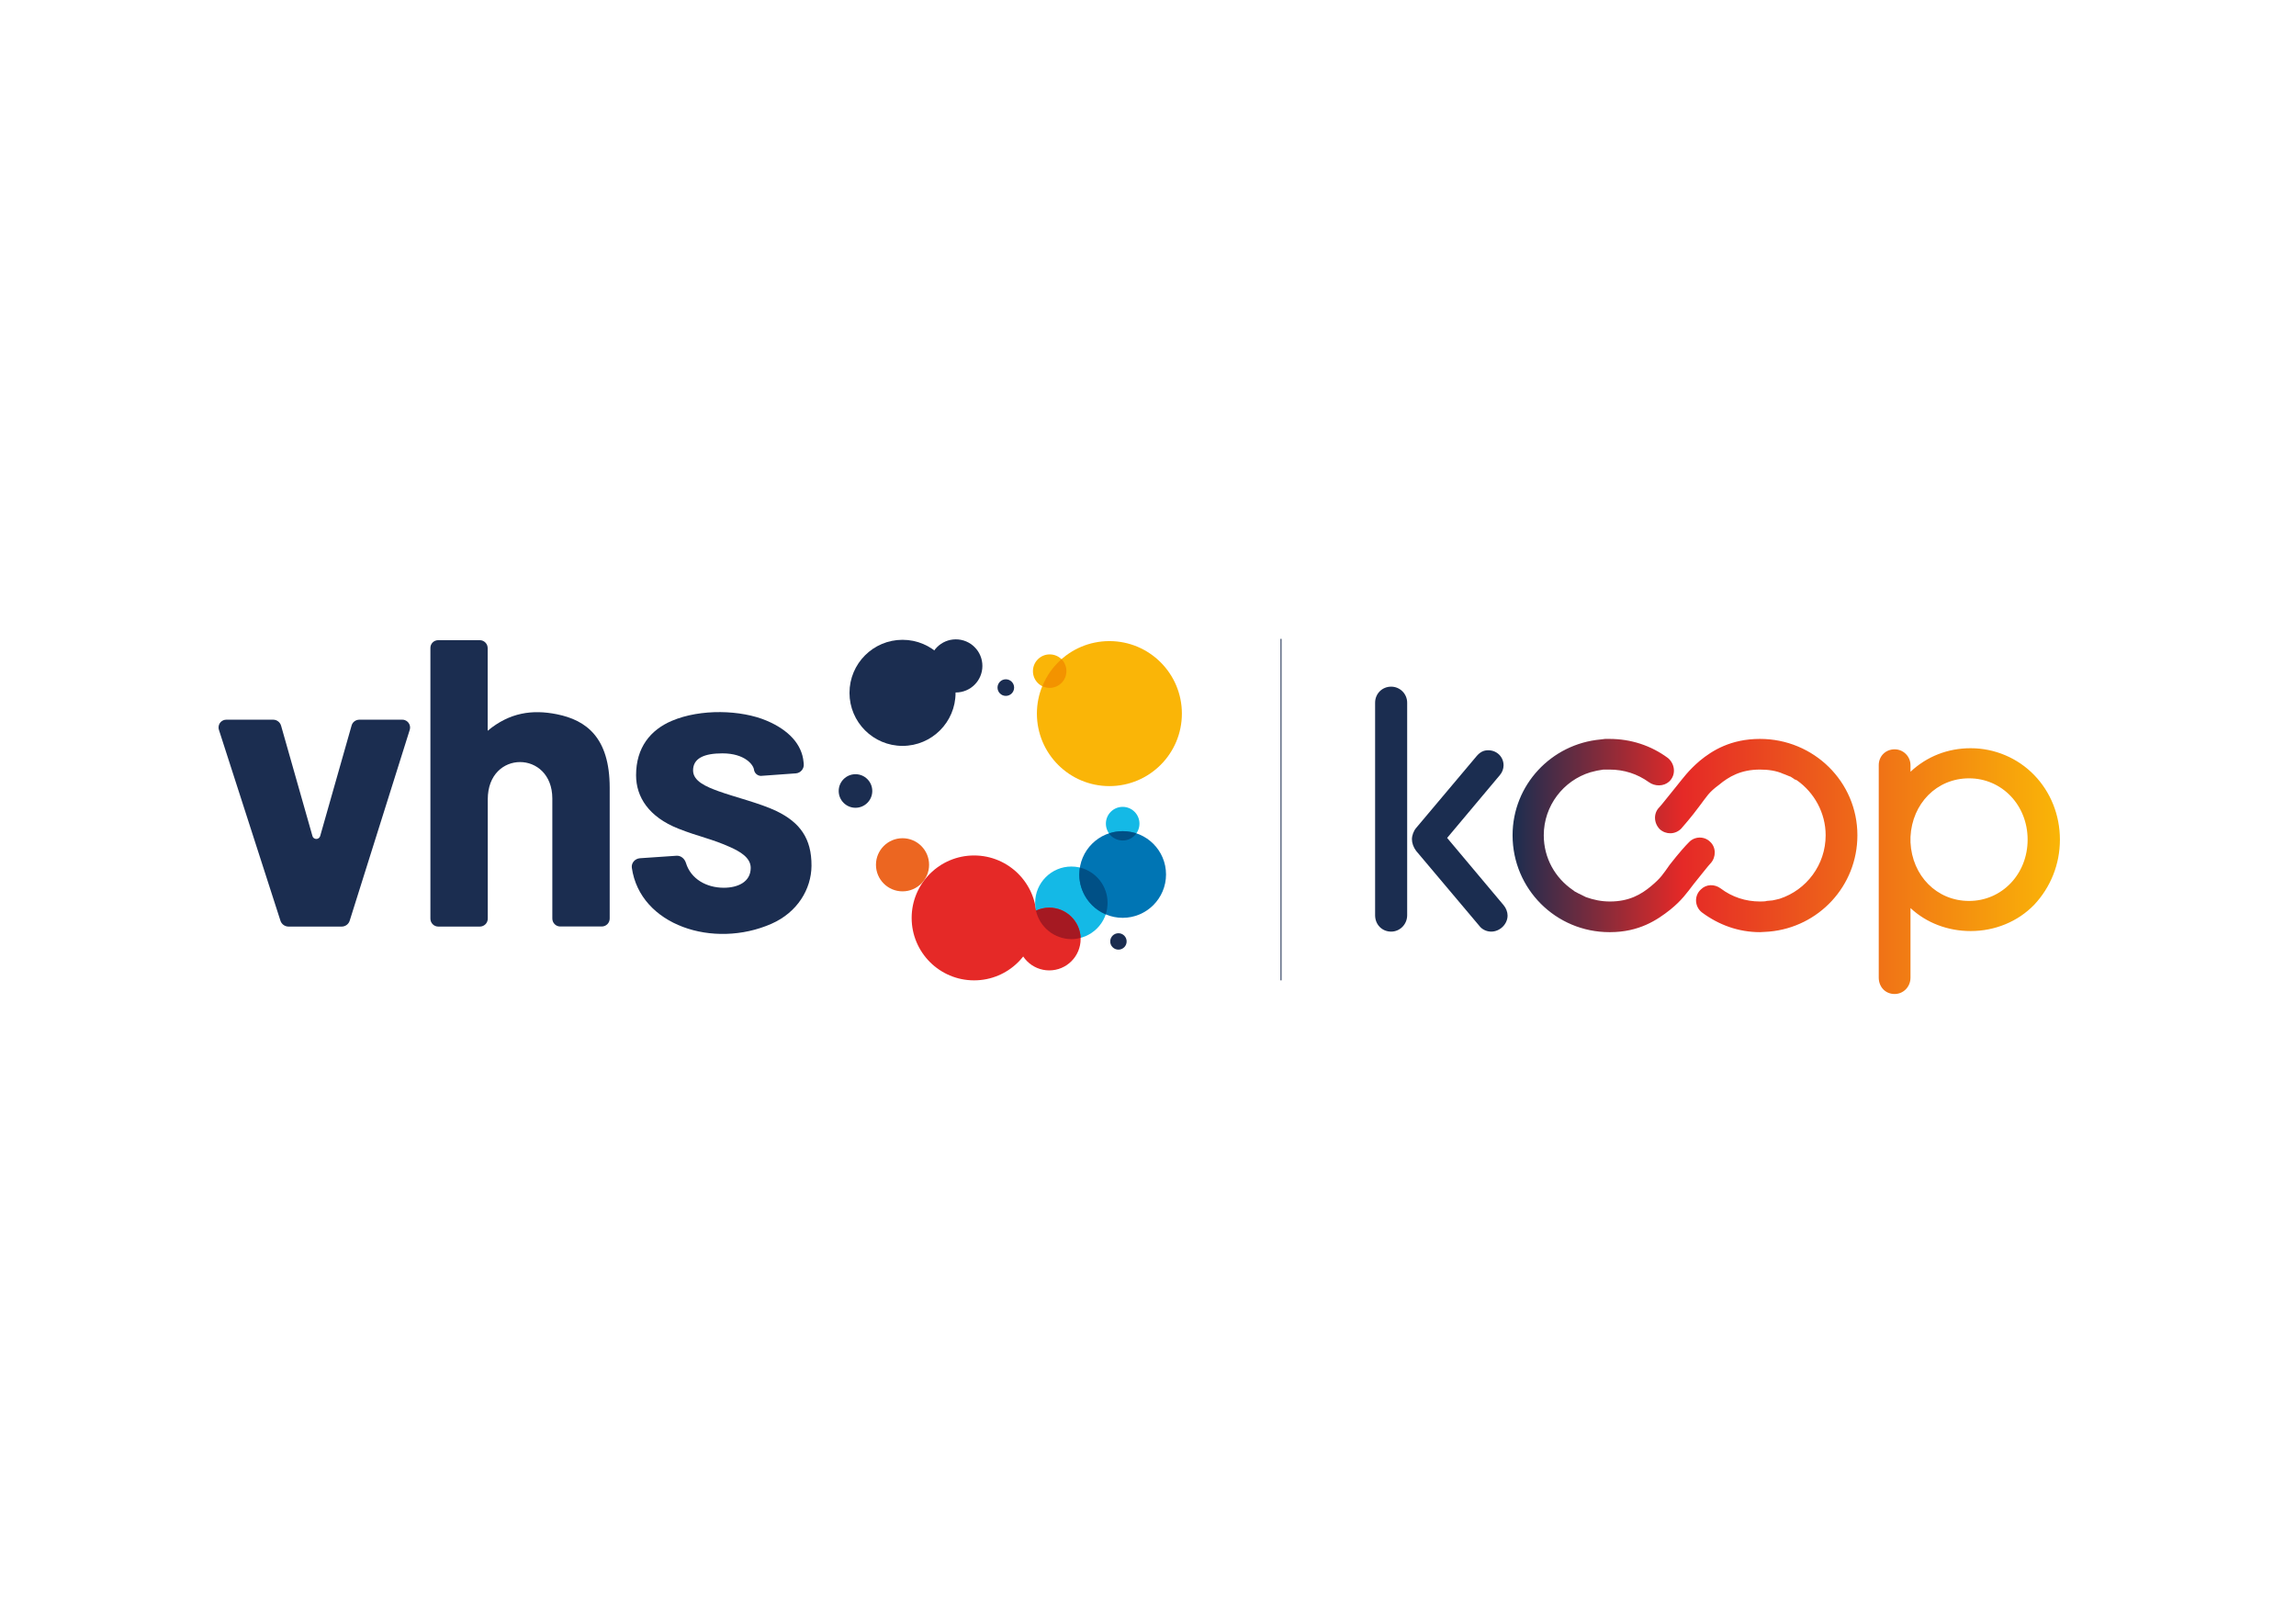<?xml version="1.0" encoding="UTF-8" standalone="no"?>
<svg xmlns="http://www.w3.org/2000/svg" xmlns:xlink="http://www.w3.org/1999/xlink" xmlns:serif="http://www.serif.com/" width="100%" height="100%" viewBox="0 0 1191 842" version="1.1" xml:space="preserve" style="fill-rule:evenodd;clip-rule:evenodd;stroke-miterlimit:10;">
    <g transform="matrix(0.24,0,0,0.24,0,0)">
        <g id="Ebene-1" transform="matrix(4.167,0,0,4.167,0,0)">
            <g transform="matrix(-1,0,0,1,582.318,435.871)">
                <path d="M0,-17.413C-4.809,-17.413 -8.707,-13.515 -8.707,-8.706C-8.707,-3.898 -4.809,0 0,0C4.808,0 8.707,-3.898 8.707,-8.706C8.707,-13.515 4.808,-17.413 0,-17.413" style="fill:rgb(20,185,230);fill-rule:nonzero;"></path>
            </g>
            <g transform="matrix(1,0,0,1,113.55,475.29)">
                <path d="M0,-96.777L31.908,2.201C32.482,4.018 34.204,5.262 36.118,5.262L63.673,5.262C65.586,5.262 67.261,4.018 67.835,2.201L98.978,-96.777C99.647,-98.882 98.451,-101.178 96.347,-101.848C95.964,-101.991 95.533,-102.039 95.151,-102.039L72.858,-102.039C70.944,-102.039 69.27,-100.795 68.792,-98.93L52.527,-41.715C52.192,-40.615 51.044,-39.945 49.943,-40.28C49.226,-40.471 48.699,-40.997 48.508,-41.715L32.243,-98.93C31.717,-100.748 30.042,-102.039 28.177,-102.039L3.827,-102.039C1.627,-102.039 -0.191,-100.269 -0.191,-98.021C-0.191,-97.59 -0.144,-97.208 0,-96.777" style="fill:rgb(27,45,80);fill-rule:nonzero;"></path>
            </g>
            <g transform="matrix(1,0,0,1,227.309,480.552)">
                <path d="M0,-148.538L21.527,-148.538C23.824,-148.538 25.641,-146.672 25.641,-144.424L25.641,-101.561C37.075,-111.081 48.843,-112.659 61.52,-110.124C76.828,-107.062 88.932,-98.021 88.932,-71.997L88.932,-4.162C88.932,-1.865 87.066,-0.048 84.817,-0.048L63.29,-0.048C60.994,-0.048 59.176,-1.913 59.176,-4.162L59.176,-66.495C59.08,-91.515 25.689,-91.849 25.689,-66.017L25.689,-4.114C25.689,-1.818 23.824,0 21.575,0L0.048,0C-2.248,0 -4.066,-1.865 -4.066,-4.114L-4.066,-144.424C-4.114,-146.72 -2.296,-148.538 0,-148.538" style="fill:rgb(27,45,80);fill-rule:nonzero;"></path>
            </g>
            <g transform="matrix(1,0,0,1,331.932,414.631)">
                <path d="M0,30.473L18.992,29.181C21.288,29.038 23.202,30.76 23.871,32.961C26.407,41.237 34.491,45.781 43.485,45.781C50.661,45.781 57.454,42.863 57.454,35.448C57.454,29.995 51.474,26.837 47.073,24.828C37.17,20.331 30.951,19.47 19.901,15.117C4.688,9.089 -2.009,-1.196 -2.009,-12.582C-2.009,-26.981 5.501,-36.07 16.456,-40.758C31.478,-47.169 52.479,-46.451 65.634,-40.902C77.02,-36.118 84.052,-28.655 84.865,-19.375L84.961,-18.418C85.2,-15.93 83.335,-13.73 80.847,-13.538L80.751,-13.538L63.529,-12.295C61.52,-11.912 59.559,-13.251 59.176,-15.308C58.985,-17.844 54.536,-23.919 42.768,-23.919C33.2,-23.919 27.555,-21.336 27.555,-15.069C27.555,-9.52 34.252,-6.65 40.711,-4.306C48.843,-1.34 62.429,1.961 70.849,6.028C82.952,11.912 89.075,20.14 88.98,34.444C88.884,46.451 81.708,58.554 68.17,64.486C38.175,77.642 0.048,65.347 -4.21,35.4C-4.545,32.865 -2.535,30.664 0,30.473" style="fill:rgb(27,45,80);fill-rule:nonzero;"></path>
            </g>
            <g transform="matrix(-1,0,0,1,468.128,386.836)">
                <path d="M0,-55.014C-15.192,-55.014 -27.507,-42.699 -27.507,-27.507C-27.507,-12.315 -15.192,0 0,0C15.192,0 27.507,-12.315 27.507,-27.507C27.507,-42.699 15.192,-55.014 0,-55.014" style="fill:rgb(27,45,80);fill-rule:nonzero;"></path>
            </g>
            <g transform="matrix(-1,0,0,1,495.778,359.138)">
                <path d="M0,-27.555C-7.609,-27.555 -13.777,-21.387 -13.777,-13.778C-13.777,-6.168 -7.609,0 0,0C7.609,0 13.777,-6.168 13.777,-13.778C13.777,-21.387 7.609,-27.555 0,-27.555" style="fill:rgb(27,45,80);fill-rule:nonzero;"></path>
            </g>
            <g transform="matrix(-1,0,0,1,521.707,360.908)">
                <path d="M0,-8.611C-2.378,-8.611 -4.305,-6.683 -4.305,-4.306C-4.305,-1.928 -2.378,0 0,0C2.378,0 4.305,-1.928 4.305,-4.306C4.305,-6.683 2.378,-8.611 0,-8.611" style="fill:rgb(27,45,80);fill-rule:nonzero;"></path>
            </g>
            <g transform="matrix(-1,0,0,1,443.73,418.936)">
                <path d="M0,-17.413C-4.809,-17.413 -8.707,-13.515 -8.707,-8.706C-8.707,-3.898 -4.809,0 0,0C4.809,0 8.707,-3.898 8.707,-8.706C8.707,-13.515 4.809,-17.413 0,-17.413" style="fill:rgb(27,45,80);fill-rule:nonzero;"></path>
            </g>
            <g transform="matrix(-1,0,0,1,580.118,492.511)">
                <path d="M0,-8.515C-2.351,-8.515 -4.258,-6.609 -4.258,-4.257C-4.258,-1.906 -2.351,0 0,0C2.351,0 4.258,-1.906 4.258,-4.257C4.258,-6.609 2.351,-8.515 0,-8.515" style="fill:rgb(27,45,80);fill-rule:nonzero;"></path>
            </g>
            <g transform="matrix(-1,0,0,1,575.429,407.694)">
                <path d="M0,-75.202C-20.766,-75.202 -37.601,-58.367 -37.601,-37.601C-37.601,-16.835 -20.766,0 0,0C20.766,0 37.601,-16.835 37.601,-37.601C37.601,-58.367 20.766,-75.202 0,-75.202" style="fill:rgb(250,181,7);fill-rule:nonzero;"></path>
            </g>
            <g transform="matrix(-1,0,0,1,544.478,356.794)">
                <path d="M0,-17.413C-4.809,-17.413 -8.707,-13.515 -8.707,-8.706C-8.707,-3.898 -4.809,0 0,0C4.808,0 8.707,-3.898 8.707,-8.706C8.707,-13.515 4.808,-17.413 0,-17.413" style="fill:rgb(250,181,7);fill-rule:nonzero;"></path>
            </g>
            <g transform="matrix(-0.924,-0.383,-0.383,0.924,540.619,354.758)">
                <path d="M-4.282,-15.731C-1.727,-10.528 -0.397,-4.745 -0.462,1.029C-1.786,1.101 -3.089,0.871 -4.282,0.376C-8.745,-1.475 -10.821,-6.583 -8.988,-11.002C-8.108,-13.123 -6.407,-14.851 -4.282,-15.731" style="fill:rgb(243,147,0);fill-rule:nonzero;"></path>
            </g>
            <g transform="matrix(-1,0,0,1,468.128,462.278)">
                <path d="M0,-27.555C-7.609,-27.555 -13.777,-21.387 -13.777,-13.778C-13.777,-6.168 -7.609,0 0,0C7.609,0 13.777,-6.168 13.777,-13.778C13.777,-21.387 7.609,-27.555 0,-27.555" style="fill:rgb(236,102,33);fill-rule:nonzero;"></path>
            </g>
            <g transform="matrix(-1,0,0,1,505.25,508.442)">
                <path d="M0,-64.773C-17.887,-64.773 -32.387,-50.273 -32.387,-32.386C-32.387,-14.5 -17.887,0 0,0C17.887,0 32.387,-14.5 32.387,-32.386C32.387,-50.273 17.887,-64.773 0,-64.773" style="fill:rgb(229,41,39);fill-rule:nonzero;"></path>
            </g>
            <g transform="matrix(-1,0,0,1,555.72,487.01)">
                <path d="M0,-37.601C-10.383,-37.601 -18.8,-29.184 -18.8,-18.8C-18.8,-8.417 -10.383,0 0,0C10.383,0 18.8,-8.417 18.8,-18.8C18.8,-29.184 10.383,-37.601 0,-37.601" style="fill:rgb(20,185,230);fill-rule:nonzero;"></path>
            </g>
            <g transform="matrix(-1,0,0,1,544.239,503.275)">
                <path d="M0,-32.53C-8.983,-32.53 -16.265,-25.248 -16.265,-16.265C-16.265,-7.282 -8.983,0 0,0C8.983,0 16.265,-7.282 16.265,-16.265C16.265,-25.248 8.983,-32.53 0,-32.53" style="fill:rgb(229,41,39);fill-rule:nonzero;"></path>
            </g>
            <g transform="matrix(-1,0,0,1,582.318,476.007)">
                <path d="M0,-44.968C-12.418,-44.968 -22.484,-34.902 -22.484,-22.484C-22.484,-10.066 -12.418,0 0,0C12.418,0 22.484,-10.066 22.484,-22.484C22.484,-34.902 12.418,-44.968 0,-44.968" style="fill:rgb(0,117,180);fill-rule:nonzero;"></path>
            </g>
            <g transform="matrix(-0.818,0.576,0.576,0.818,557.455,482.874)">
                <path d="M3.827,-17.525C5.744,-18.874 8.003,-19.82 10.342,-20.238C13.733,-12.094 10.998,-2.682 3.827,2.423C2.497,3.36 1.03,4.1 -0.471,4.629C-5.207,-2.684 -3.331,-12.486 3.827,-17.525" style="fill:rgb(165,25,34);fill-rule:nonzero;"></path>
            </g>
            <g transform="matrix(-0.875,0.483,0.483,0.875,579.128,469.29)">
                <path d="M7.281,-26.131C8.026,-25.176 8.688,-24.176 9.309,-23.152C13.657,-15.279 12.837,-5.482 7.281,1.576C5.769,0.226 4.524,-1.436 3.529,-3.238C-0.634,-10.775 0.905,-20.26 7.281,-26.131" style="fill:rgb(0,80,134);fill-rule:nonzero;"></path>
            </g>
            <g transform="matrix(-1,0,0,1,582.27,435.919)">
                <path d="M-0.048,-4.832C2.344,-4.832 4.784,-4.449 7.08,-3.684C5.453,-1.388 2.774,-0.048 -0.048,0C-2.871,0 -5.502,-1.388 -7.128,-3.684C-4.832,-4.449 -2.44,-4.832 -0.048,-4.832" style="fill:rgb(0,80,134);fill-rule:nonzero;"></path>
            </g>
            <g transform="matrix(0,1,1,0,753.013,419.883)">
                <path d="M-88.559,-88.559L88.559,-88.559" style="fill:none;fill-rule:nonzero;stroke:rgb(27,45,80);stroke-width:0.5px;"></path>
            </g>
            <g transform="matrix(1,0,0,1,721.567,483.159)">
                <path d="M0,-127.041C-4.663,-127.041 -8.315,-123.389 -8.315,-118.726L-8.315,-8.489C-8.315,-3.65 -4.74,0 0,0C4.585,0 8.315,-3.809 8.315,-8.489L8.315,-118.726C8.315,-123.311 4.585,-127.041 0,-127.041M58.329,-13.721L29.045,-48.592L56.429,-81.215C57.622,-82.608 58.312,-84.451 58.312,-86.262C58.312,-90.633 54.812,-94.056 50.344,-94.056C48.021,-94.056 46.26,-93.192 44.46,-91.166L44.447,-91.152L44.435,-91.138L13.021,-53.823C11.681,-52.286 10.781,-49.906 10.781,-47.897C10.781,-45.915 11.577,-43.717 12.965,-41.867L12.989,-41.835L13.014,-41.806L45.613,-3.136C46.997,-1.201 49.402,0 51.907,0C56.428,0 60.395,-3.886 60.395,-8.315C60.395,-10.163 59.603,-12.234 58.329,-13.721" style="fill:rgb(27,45,80);fill-rule:nonzero;"></path>
            </g>
            <g transform="matrix(283.898,0,0,-283.898,784.553,449.368)">
                <path d="M0.342,0.193C0.321,0.175 0.312,0.162 0.299,0.146C0.285,0.129 0.272,0.112 0.268,0.108C0.257,0.097 0.258,0.079 0.269,0.068C0.28,0.058 0.297,0.058 0.308,0.069C0.313,0.075 0.325,0.088 0.342,0.111C0.355,0.128 0.358,0.135 0.377,0.149C0.395,0.164 0.417,0.177 0.452,0.177C0.467,0.177 0.482,0.175 0.495,0.169C0.496,0.169 0.507,0.164 0.508,0.164C0.509,0.163 0.515,0.16 0.515,0.159C0.517,0.159 0.52,0.157 0.52,0.157C0.551,0.135 0.572,0.098 0.572,0.057C0.572,0.003 0.537,-0.043 0.488,-0.059C0.488,-0.059 0.476,-0.062 0.475,-0.062C0.474,-0.062 0.465,-0.063 0.464,-0.063C0.463,-0.064 0.453,-0.064 0.452,-0.064C0.426,-0.064 0.401,-0.056 0.38,-0.04C0.369,-0.032 0.354,-0.032 0.344,-0.042C0.331,-0.054 0.333,-0.074 0.346,-0.084C0.377,-0.107 0.413,-0.12 0.452,-0.12C0.455,-0.12 0.468,-0.119 0.469,-0.119C0.559,-0.111 0.63,-0.036 0.63,0.057C0.63,0.155 0.55,0.233 0.452,0.233L0.452,0.233C0.452,0.233 0.452,0.233 0.452,0.233C0.399,0.233 0.365,0.212 0.342,0.193ZM0.169,0.233C0.169,0.233 0.161,0.232 0.161,0.232C0.071,0.224 0,0.149 0,0.057C0,-0.041 0.079,-0.12 0.177,-0.12L0.177,-0.12C0.177,-0.12 0.178,-0.12 0.178,-0.12C0.231,-0.12 0.264,-0.098 0.288,-0.079C0.309,-0.062 0.318,-0.049 0.331,-0.032C0.344,-0.016 0.358,0.002 0.362,0.006C0.372,0.017 0.372,0.035 0.361,0.045C0.35,0.056 0.332,0.055 0.322,0.044C0.316,0.038 0.305,0.026 0.287,0.003C0.275,-0.014 0.271,-0.021 0.253,-0.036C0.235,-0.051 0.213,-0.064 0.178,-0.064C0.162,-0.064 0.148,-0.061 0.134,-0.056C0.134,-0.056 0.122,-0.05 0.122,-0.05C0.121,-0.05 0.115,-0.046 0.114,-0.046C0.113,-0.045 0.11,-0.043 0.11,-0.043C0.078,-0.021 0.057,0.015 0.057,0.057C0.057,0.111 0.093,0.157 0.142,0.172C0.142,0.172 0.154,0.175 0.154,0.175C0.155,0.175 0.165,0.177 0.166,0.177C0.167,0.177 0.177,0.177 0.177,0.177C0.204,0.177 0.228,0.169 0.249,0.154C0.26,0.146 0.276,0.146 0.286,0.155C0.299,0.167 0.297,0.187 0.284,0.198C0.253,0.221 0.216,0.233 0.177,0.233C0.175,0.233 0.172,0.233 0.169,0.233ZM0.727,0.173L0.727,0.185C0.727,0.201 0.714,0.214 0.698,0.214C0.682,0.214 0.669,0.202 0.669,0.185L0.669,-0.203C0.669,-0.22 0.681,-0.233 0.698,-0.233C0.714,-0.233 0.727,-0.22 0.727,-0.203L0.727,-0.076C0.756,-0.103 0.795,-0.118 0.837,-0.118C0.881,-0.118 0.923,-0.101 0.953,-0.07C0.983,-0.038 1,0.004 1,0.049C1,0.094 0.983,0.136 0.953,0.167C0.923,0.198 0.881,0.216 0.837,0.216C0.795,0.216 0.757,0.201 0.727,0.173ZM0.727,0.044L0.727,0.054C0.73,0.115 0.775,0.161 0.834,0.161C0.894,0.161 0.941,0.112 0.941,0.049C0.941,-0.014 0.894,-0.063 0.834,-0.063C0.775,-0.063 0.73,-0.017 0.727,0.044Z" style="fill:url(#_Linear1);fill-rule:nonzero;"></path>
            </g>
        </g>
    </g>
    <defs>
        <linearGradient id="_Linear1" x1="0" y1="0" x2="1" y2="0" gradientUnits="userSpaceOnUse" gradientTransform="matrix(1,0,0,-1,0,-3.24764e-07)"><stop offset="0" style="stop-color:rgb(27,45,80);stop-opacity:1"></stop><stop offset="0.31" style="stop-color:rgb(229,41,39);stop-opacity:1"></stop><stop offset="1" style="stop-color:rgb(250,181,7);stop-opacity:1"></stop></linearGradient>
    </defs>
</svg>
